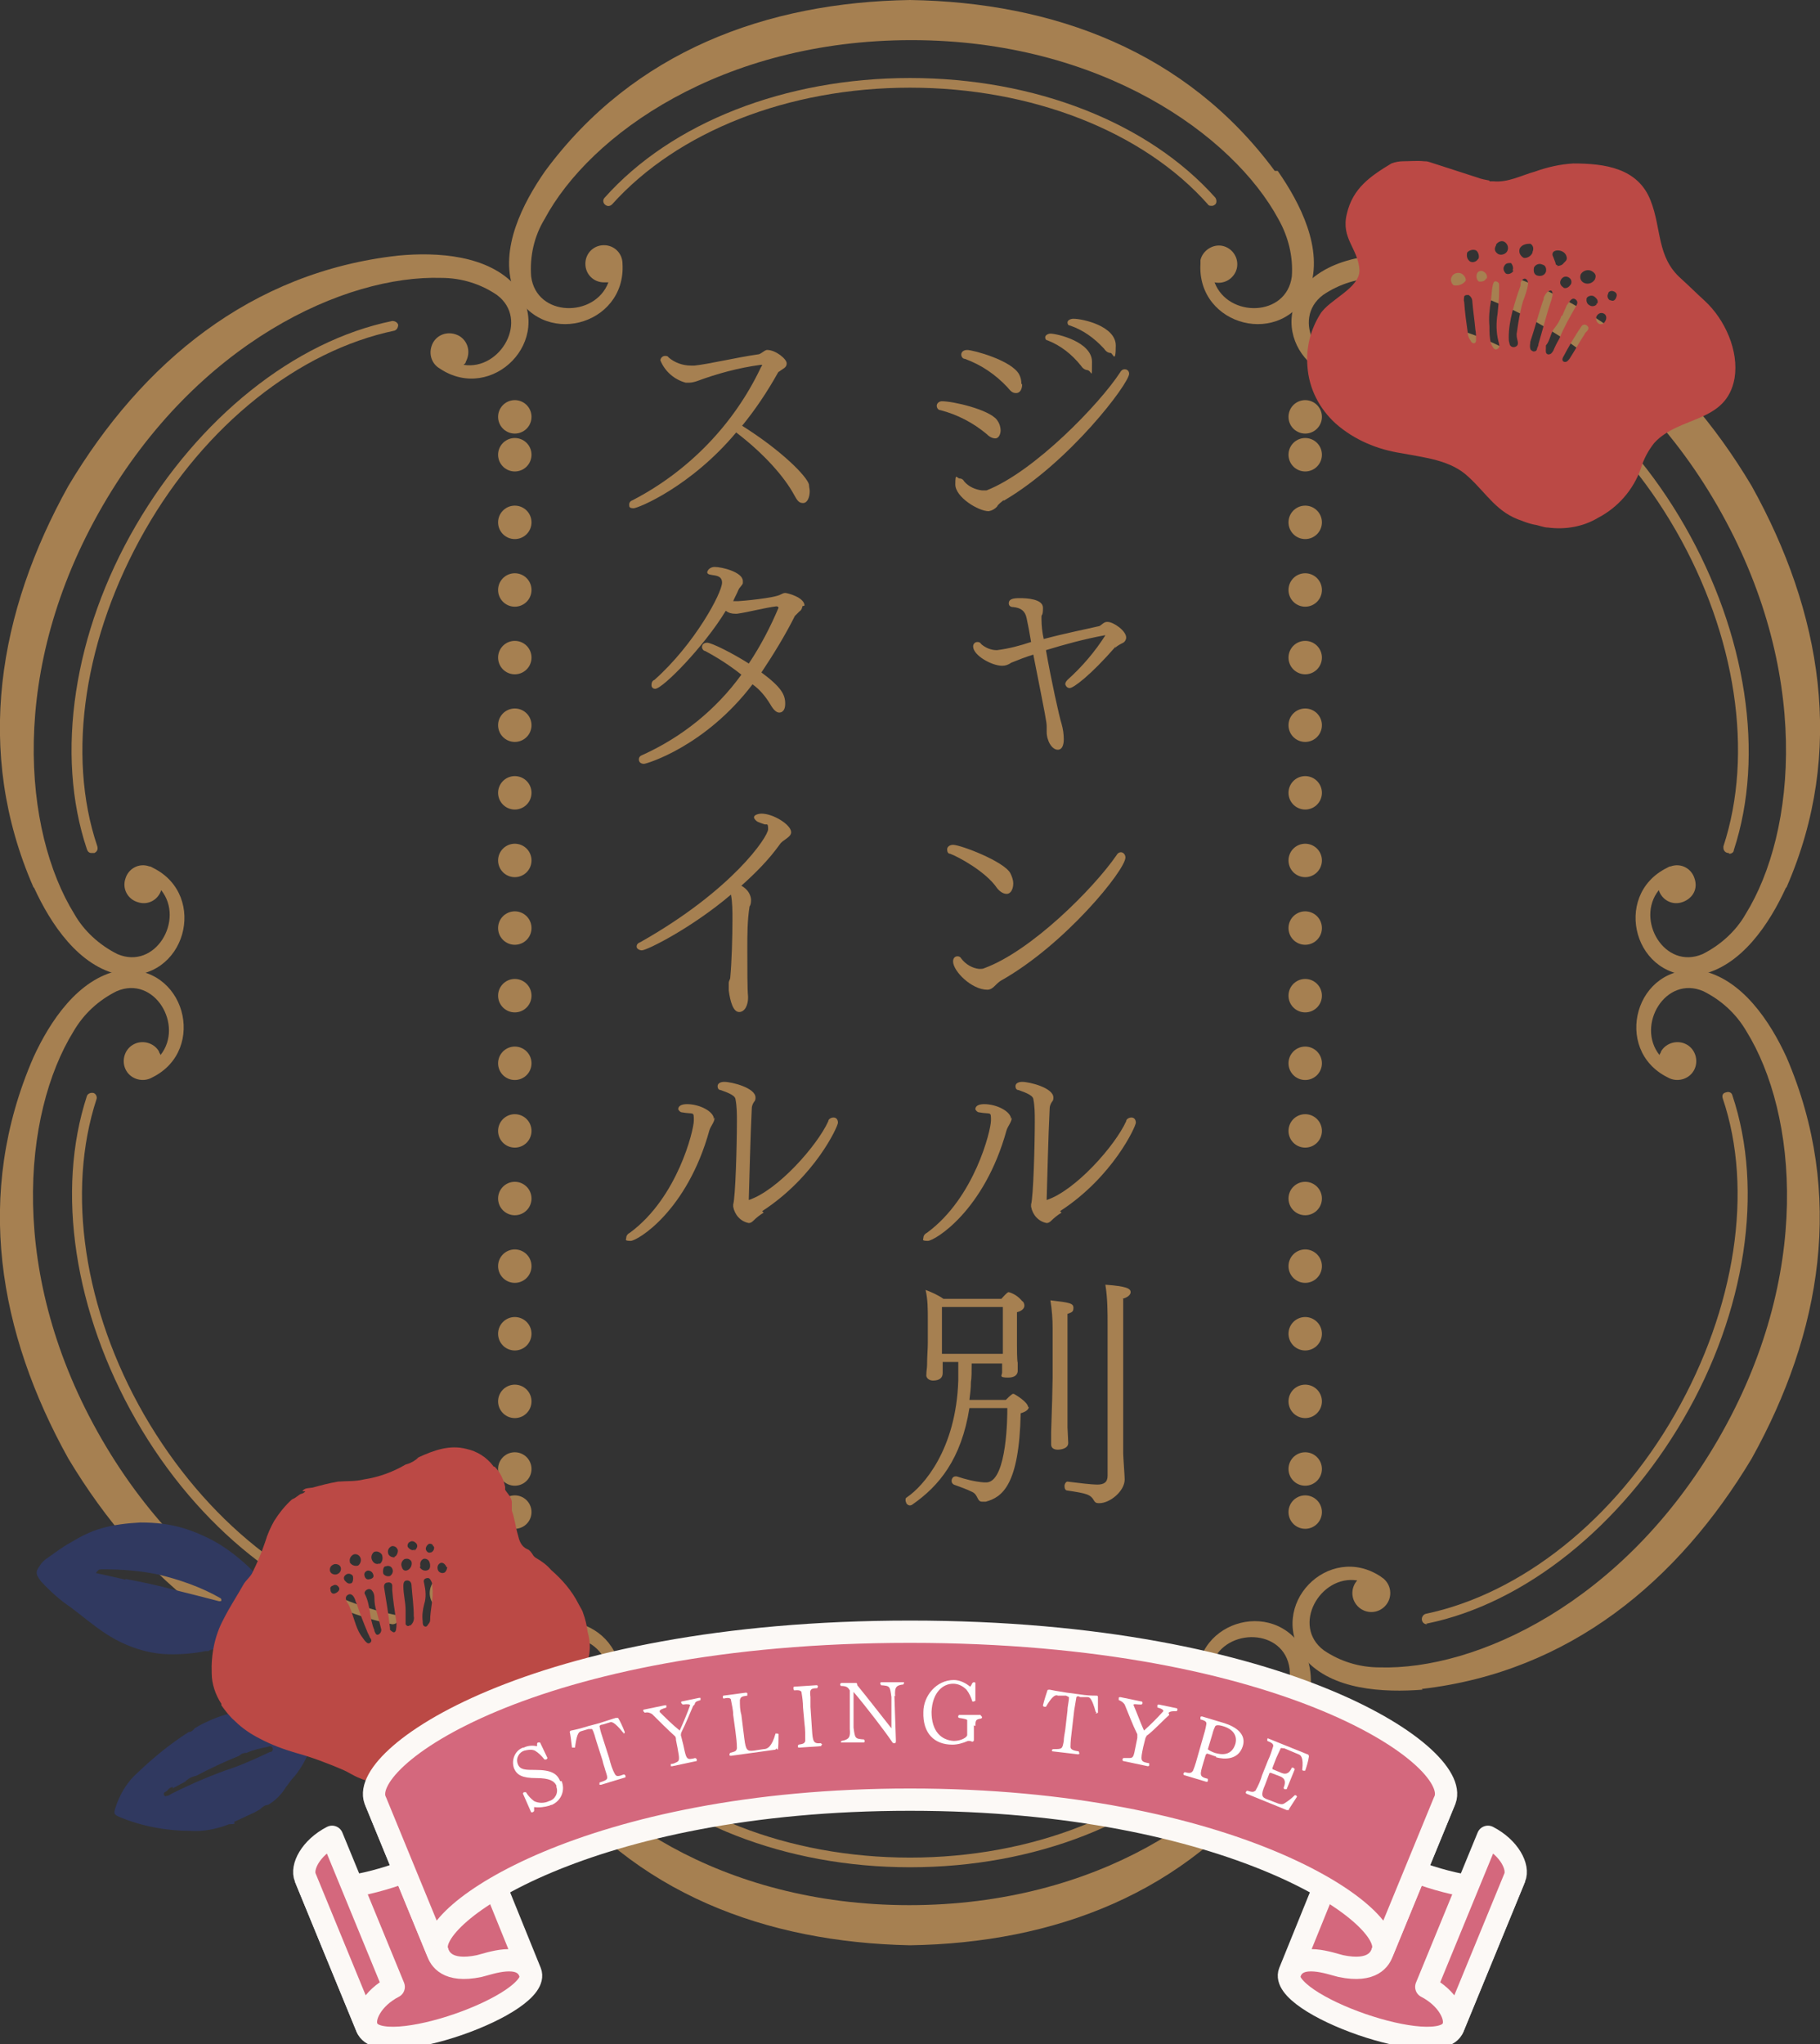<?xml version="1.0" encoding="UTF-8"?>
<svg id="_グループ_4824" data-name="グループ_4824" xmlns="http://www.w3.org/2000/svg" xmlns:xlink="http://www.w3.org/1999/xlink" version="1.1" viewBox="0 0 245 275.1">
  <rect x="0" y="0" width="245" height="275.1" fill="#333333" stroke="none"/>
  <!-- Generator: Adobe Illustrator 30.0.0, SVG Export Plug-In . SVG Version: 2.1.1 Build 123)  -->
  <defs>
    <clipPath id="clippath">
      <rect y="0" width="245" height="275.1" fill="none"/>
    </clipPath>
  </defs>
  <g clip-path="url(#clippath)">
    <g id="_グループ_5270" data-name="グループ_5270">
      <path id="_パス_9646" data-name="パス_9646" d="M240.5,119.4c8-18.3,4.7-37.1-4.7-54-9.9-16.6-24.5-28.7-44.4-31-5.2-.5-12.2-.1-15.9,4.2-5.3,7.2,3.3,15.7,10.3,11,1.2-.7,1.6-2.2.9-3.5-.7-1.2-2.2-1.6-3.5-.9-1.2.7-1.6,2.2-.9,3.5,0,.2.2.3.3.4-5,.8-8.9-6.1-4.5-9.4,2.2-1.5,4.8-2.3,7.5-2.3,12.9-.4,32.9,8.6,45.6,30.7s10.6,43.9,3.8,54.9c-1.3,2.3-3.4,4.2-5.8,5.4-5.1,2.2-9.1-4.6-5.9-8.6.4,1.3,1.8,2.1,3.2,1.6s2.1-1.8,1.6-3.2c-.4-1.3-1.8-2.1-3.2-1.6-.2,0-.3.1-.5.2-7.5,3.7-4.4,15.4,4.4,14.4,5.6-1.1,9.4-6.9,11.6-11.7" fill="#a68051"/>
      <path id="_パス_9647" data-name="パス_9647" d="M171.6,23C159.7,6.9,141.8.3,122.5,0c-19.3.3-37.2,6.9-49.1,23-3,4.3-6.2,10.5-4.3,15.9,3.6,8.1,15.2,5,14.7-3.4,0-1.4-1.1-2.5-2.5-2.5-1.4,0-2.5,1.1-2.5,2.5s1.1,2.5,2.5,2.5c.2,0,.4,0,.6,0-1.8,4.8-9.7,4.7-10.4-.8-.2-2.7.4-5.4,1.8-7.7,6.1-11.4,23.9-24.1,49.4-24.1s43.3,12.8,49.4,24.1c1.3,2.3,2,5,1.8,7.7-.7,5.5-8.6,5.6-10.4.8,1.4.3,2.7-.6,3-1.9.3-1.4-.6-2.7-1.9-3s-2.7.6-3,1.9c0,.2,0,.4,0,.5-.5,8.4,11.1,11.5,14.7,3.4,1.9-5.4-1.3-11.6-4.3-15.9" fill="#a68051"/>
      <path id="_パス_9648" data-name="パス_9648" d="M191.4,227.3c19.9-2.3,34.5-14.5,44.4-31,9.4-16.9,12.6-35.6,4.7-54-2.2-4.8-6-10.6-11.6-11.7-8.8-1-11.9,10.7-4.4,14.4,1.2.7,2.8.3,3.5-.9.7-1.2.3-2.8-.9-3.5-1.2-.7-2.8-.3-3.5.9,0,.2-.2.3-.2.5-3.2-4,.8-10.8,5.9-8.6,2.4,1.2,4.4,3,5.8,5.4,6.8,11,9,32.8-3.8,54.9s-32.7,31.1-45.6,30.7c-2.7,0-5.3-.8-7.5-2.3-4.4-3.3-.5-10.2,4.5-9.4-.9,1-.9,2.6.2,3.6,1,.9,2.6.9,3.6-.2.9-1,.9-2.6-.2-3.6-.1-.1-.3-.2-.4-.3-7-4.7-15.5,3.8-10.3,11,3.7,4.3,10.7,4.6,15.9,4.2" fill="#a68051"/>
      <path id="_パス_9649" data-name="パス_9649" d="M4.5,119.4C-3.5,101.1-.2,82.3,9.2,65.4c9.9-16.6,24.6-28.8,44.4-31,5.2-.5,12.2-.1,15.9,4.2,5.3,7.2-3.3,15.7-10.3,11-1.2-.7-1.6-2.2-.9-3.5.7-1.2,2.2-1.6,3.5-.9,1.2.7,1.6,2.2.9,3.5,0,.2-.2.3-.3.4,5,.8,8.9-6.1,4.5-9.4-2.2-1.5-4.8-2.3-7.5-2.3-12.9-.4-32.8,8.6-45.6,30.7s-10.6,43.9-3.8,54.9c1.3,2.3,3.4,4.2,5.8,5.4,5.1,2.2,9.1-4.6,5.9-8.6-.4,1.3-1.8,2.1-3.2,1.6-1.3-.4-2.1-1.8-1.6-3.2.4-1.3,1.8-2.1,3.2-1.6.2,0,.3.1.5.2,7.5,3.7,4.4,15.4-4.4,14.4-5.6-1.1-9.4-6.9-11.6-11.7" fill="#a68051"/>
      <path id="_パス_9650" data-name="パス_9650" d="M53.6,227.3c-19.9-2.3-34.5-14.5-44.4-31C-.2,179.4-3.5,160.7,4.5,142.3c2.2-4.8,6-10.6,11.6-11.7,8.8-1,11.9,10.7,4.4,14.4-1.2.7-2.8.3-3.5-.9-.7-1.2-.3-2.8.9-3.5,1.2-.7,2.8-.3,3.5.9,0,.2.2.3.2.5,3.2-4-.8-10.8-5.9-8.6-2.4,1.2-4.4,3-5.8,5.4-6.8,11-9,32.8,3.8,54.9s32.7,31.1,45.6,30.7c2.7,0,5.3-.8,7.5-2.3,4.4-3.3.5-10.2-4.5-9.4.9,1,.9,2.6-.2,3.6-1,.9-2.6.9-3.6-.2-.9-1-.9-2.6.2-3.6.1-.1.3-.2.4-.3,7-4.7,15.5,3.8,10.3,11-3.7,4.3-10.7,4.6-15.9,4.2" fill="#a68051"/>
      <path id="_パス_9651" data-name="パス_9651" d="M73.4,238.8c11.9,16.1,29.8,22.6,49.1,23,19.3-.3,37.2-6.9,49.1-23,3-4.3,6.2-10.5,4.3-15.9-3.6-8.1-15.2-5-14.7,3.4,0,1.4,1.1,2.5,2.5,2.5s2.5-1.1,2.5-2.5-1.1-2.5-2.5-2.5c-.2,0-.4,0-.5,0,1.8-4.8,9.7-4.7,10.4.8.2,2.7-.4,5.4-1.8,7.7-6.1,11.4-23.9,24.1-49.4,24.1s-43.3-12.8-49.4-24.1c-1.3-2.3-2-5-1.8-7.7.7-5.5,8.6-5.6,10.4-.8-1.4-.3-2.7.6-3,1.9s.6,2.7,1.9,3,2.7-.6,3-1.9c0-.2,0-.4,0-.5.5-8.4-11.1-11.5-14.7-3.4-1.9,5.4,1.3,11.6,4.3,15.9" fill="#a68051"/>
      <path id="_パス_9652" data-name="パス_9652" d="M52.9,218.6s0,0-.1,0c-13.3-2.7-26.2-13-34.5-27.5s-10.8-30.8-6.6-43.6c.1-.3.5-.5.9-.4.3.1.5.5.4.8-4.1,12.5-1.7,28.4,6.4,42.5,8.2,14.2,20.7,24.2,33.6,26.9.4,0,.6.4.5.8,0,.3-.3.5-.7.5" fill="#a68051"/>
      <path id="_パス_9653" data-name="パス_9653" d="M12.3,114.8c-.3,0-.5-.2-.6-.5-4.3-12.8-1.8-29.2,6.6-43.6s21.3-24.8,34.5-27.5c.4,0,.7.2.8.5,0,.4-.2.7-.5.8-12.9,2.7-25.5,12.7-33.6,26.9s-10.6,30.1-6.4,42.5c.1.4,0,.7-.4.9,0,0-.1,0-.2,0" fill="#a68051"/>
      <path id="_パス_9654" data-name="パス_9654" d="M163.1,27.7c-.2,0-.4,0-.5-.2-8.7-9.8-23.7-15.7-40.1-15.7s-31.3,5.9-40.1,15.7c-.3.3-.7.3-1,0-.2-.2-.3-.6,0-.9,9-10.1,24.3-16.1,41.1-16.1s32.1,6,41.1,16.1c.2.3.2.7,0,.9-.1.1-.3.2-.4.2" fill="#a68051"/>
      <path id="_パス_9655" data-name="パス_9655" d="M232.7,114.8c-.4,0-.7-.3-.7-.7,0,0,0-.1,0-.2,4.1-12.5,1.7-28.4-6.4-42.5s-20.7-24.2-33.6-26.8c-.4,0-.6-.4-.5-.8,0-.4.4-.6.8-.5,13.3,2.7,26.2,13,34.5,27.5s10.8,30.8,6.6,43.6c0,.3-.3.5-.6.5" fill="#a68051"/>
      <path id="_パス_9656" data-name="パス_9656" d="M192.1,218.6c-.4,0-.7-.3-.7-.7,0-.3.2-.6.5-.7,12.9-2.7,25.5-12.7,33.6-26.9s10.6-30.1,6.4-42.5c-.1-.4,0-.7.5-.8.3-.1.7,0,.8.4,4.3,12.8,1.8,29.2-6.6,43.6s-21.3,24.8-34.5,27.5c0,0,0,0-.1,0" fill="#a68051"/>
      <path id="_パス_9657" data-name="パス_9657" d="M122.5,251.3c-16.7,0-32.1-6-41.1-16.1-.2-.3-.2-.7.1-.9.3-.2.6-.2.9,0,8.7,9.8,23.7,15.7,40.1,15.7s31.3-5.9,40.1-15.7c.3-.3.7-.3,1,0,.2.2.3.6,0,.9-9,10.1-24.3,16.1-41.1,16.1" fill="#a68051"/>
      <line id="_線_355" data-name="線_355" x1="69.3" y1="56.1" x2="69.3" y2="56.1" fill="none" stroke="#a68051" stroke-linecap="round" stroke-linejoin="round" stroke-width="4.5"/>
      <line id="_線_356" data-name="線_356" x1="69.3" y1="61.2" x2="69.3" y2="200.9" fill="none" stroke="#a68051" stroke-dasharray="0 9.1" stroke-linecap="round" stroke-linejoin="round" stroke-width="4.5"/>
      <line id="_線_357" data-name="線_357" x1="69.3" y1="203.5" x2="69.3" y2="203.5" fill="none" stroke="#a68051" stroke-linecap="round" stroke-linejoin="round" stroke-width="4.5"/>
      <line id="_線_358" data-name="線_358" x1="175.7" y1="56.1" x2="175.7" y2="56.1" fill="none" stroke="#a68051" stroke-linecap="round" stroke-linejoin="round" stroke-width="4.5"/>
      <line id="_線_359" data-name="線_359" x1="175.7" y1="61.2" x2="175.7" y2="200.9" fill="none" stroke="#a68051" stroke-dasharray="0 9.1" stroke-linecap="round" stroke-linejoin="round" stroke-width="4.5"/>
      <line id="_線_360" data-name="線_360" x1="175.7" y1="203.5" x2="175.7" y2="203.5" fill="none" stroke="#a68051" stroke-linecap="round" stroke-linejoin="round" stroke-width="4.5"/>
      <path id="_パス_9658" data-name="パス_9658" d="M134.7,57.9c0,.6-.3,1.1-.7,1.1-.5,0-.9-.3-1.2-.6-1.8-1.5-3.9-2.6-6.2-3.2-.3,0-.5-.3-.5-.6,0-.3.3-.6.7-.6,0,0,0,0,0,0h0c1.5,0,6.3,1.1,7.4,2.5.3.4.5.9.5,1.5M135.1,67.3c-.3.3-.7.5-.9.9-.3.3-.6.5-1.1.6-1.4,0-4.5-1.9-4.5-3.6s.2-.8.6-.8c.3,0,.5.2.6.4.6.7,1.5,1.1,2.4,1.2.2,0,.4,0,.6,0,6.4-2.5,15.2-11.6,18-15.9.1-.2.3-.4.6-.4.4,0,.6.3.6.6,0,0,0,0,0,0,0,1.3-8,11.9-16.9,17.1M137.6,51.7c0,.7-.3,1.2-.8,1.2s-.7-.2-1.2-.8c-1.6-1.7-3.5-3-5.7-3.8-.3,0-.5-.3-.5-.6,0,0,0-.6.8-.6s6,1.4,7,3.3c.2.4.3.8.3,1.3M146.4,49.8c-.4,0-.7-.3-.9-.6-1.2-1.5-2.7-2.7-4.5-3.4-.2,0-.3-.2-.3-.4,0-.3.4-.5.7-.5.9,0,5.6,1.1,5.6,3.8s0,1.1-.7,1.1M149.5,47.5c-.4,0-.7-.3-.9-.6-1.3-1.4-2.8-2.5-4.6-3.1-.2,0-.3-.2-.3-.4,0-.3.4-.5.8-.5,1.3,0,5.7,1,5.7,3.6s-.4,1-.7,1" fill="#a68051"/>
      <path id="_パス_9659" data-name="パス_9659" d="M150.2,87c-3.4,3.9-5.7,5.6-6.2,5.6-.3,0-.5-.2-.6-.5,0,0,0,0,0,0,0-.2.1-.4.3-.6,2-1.8,3.7-3.8,5.1-6,0,0,0,0-.1,0-2.7.5-5.3,1.2-7.9,2,.7,4,1.8,9,2.1,9.9.2.7.3,1.4.3,2.1,0,.2,0,1.4-.8,1.4s-1.5-1.2-1.5-2.4,0-.4,0-.7c0-.6-.1-1.1-1.8-9.7-1,.3-2,.7-3,1.1-.4.3-.8.4-1.2.4-1.4,0-3.9-1.4-3.9-2.6,0-.3.2-.6.6-.6.2,0,.4.1.5.3.6.5,1.3.8,2.1.8,1.6-.2,3.1-.6,4.6-1.1-.2-1.2-.4-2.3-.6-3.2-.2-1-.8-1.4-1.8-1.5-.4,0-.6-.2-.6-.5,0-.6.6-.7,1.5-.7s3.1.1,3.1,1.3-.2.8-.2,1.2v.3c0,.9.1,1.8.3,2.7,3-.8,5.6-1.3,7.3-1.7.4,0,.7-.6,1.2-.6h.1c.8,0,2.5,1.2,2.5,2.1,0,.3-.2.6-.4.7-.4.2-.8.4-1.1.7" fill="#a68051"/>
      <path id="_パス_9660" data-name="パス_9660" d="M135.5,120.3c-.5,0-1-.4-1.3-.8-1.5-2.2-5.2-4.2-6.3-4.6-.3,0-.4-.3-.4-.6,0-.3.3-.6.8-.6,1,0,6.8,2.2,7.7,3.8.2.4.4.9.4,1.4,0,.7-.3,1.4-.9,1.4M134.7,132c-.3.2-.6.5-.8.7-.3.3-.6.5-1,.5-2.1,0-4.6-2.5-4.6-3.8,0-.4.2-.7.6-.7,0,0,0,0,0,0,.2,0,.4.1.5.3.6.8,1.5,1.3,2.4,1.4.3,0,.5,0,.7-.1,6.3-2.3,14.7-10.7,17.8-15.2.1-.2.3-.4.6-.4.3,0,.6.3.6.7,0,0,0,0,0,0,0,1.7-8.2,11.8-16.8,16.6" fill="#a68051"/>
      <path id="_パス_9661" data-name="パス_9661" d="M136.2,150.4c0,.6-.5,1.1-.7,1.7-3,10.9-9.7,14.9-10.6,14.9s-.6-.2-.6-.4.1-.5.5-.7c6.4-4.7,8.6-13.8,8.6-15.1s0-.8-1.6-1.1c-.2,0-.4-.2-.5-.4,0-.6.7-.7,1.2-.7,1.7,0,3.6,1,3.6,2M142.9,163.2c-.5.3-1,.7-1.4,1.1-.2.2-.4.3-.6.3-1.1-.2-1.9-1.1-2.1-2.2,0,0,0-.2,0-.3.3-1,.5-7.9.5-11.2,0-1,0-2-.2-3-.1-.6-1.5-1-2-1.2-.3,0-.4-.3-.4-.5,0-.6.8-.6.9-.6,1,0,4.2.8,4.2,2.1,0,.2,0,.4-.2.6-.2.3-.3.6-.3.9-.2,4-.3,9-.4,12.1,0,0,0,.1,0,.2,0,0,0,0,0,0h0c3.9-1.3,9.2-7.3,10.7-10.6,0-.3.4-.5.7-.5.4,0,.6.3.6.7,0,.5-3.1,7.3-10.2,11.9" fill="#a68051"/>
      <path id="_パス_9662" data-name="パス_9662" d="M138.5,189.3c0,.4-.4.7-1.1.9-.2,9.7-2.5,11.3-4.7,11.9-.2,0-.3,0-.5,0-.7,0-.5-.9-1.3-1.3-.8-.4-1.7-.7-2.5-1-.2-.1-.3-.3-.3-.5,0-.3.2-.6.5-.6s.1,0,.2,0c1.2.4,2.4.7,3.6.8.2,0,.3,0,.5,0,2.7-.3,2.7-9.2,2.7-9.7v-.3h-5.1c-1.1,6.9-4.1,10.5-7.7,13-.3.2-.6.1-.8-.2,0-.1-.1-.2-.1-.4,0-.2,0-.3.2-.4,2.2-1.5,6.6-6.4,6.9-15.7,0-.5,0-1.6,0-2.5h-2.1v.6c0,.2,0,.7,0,.9,0,.6-.4,1-1.3,1-.4,0-.8-.2-.9-.6,0,0,0-.2,0-.2h0c0-.5.1-.9.1-1.3,0-1.2.1-2.1.1-3v-3.1c0-1.4,0-2.7-.3-4,.8.3,1.7.7,2.4,1.2h7.8c.8-.9.9-.9,1-.9.7.2,1.3.6,1.8,1.2.2.1.3.4.3.6,0,.3-.2.7-1,.9v4.4c0,.4,0,2.1.1,2.4,0,.4,0,1,0,1.1s0,.9-1.3.9-.8-.3-.8-.7,0-.8,0-1.2h-4.1c0,.9,0,2-.1,2.5,0,.8-.1,1.6-.2,2.4h4.9c.3-.3.6-.6.9-.8,0,0,.1,0,.2,0,.2.1,1.9,1.1,1.9,1.8M135,175.9h-8.2v5.5s0,.8,0,.8h8.2c0-.3,0-.5,0-.8v-5.5ZM143.7,176.8v8.5c0,.5,0,1.7,0,3.2s0,2.4,0,3.6c0,.3.1,1.7.1,2.1,0,.8-1.1.9-1.4.9-.5,0-.9-.2-.9-.7s0-1.7,0-1.7c.1-2.6.2-6.4.2-7.3v-6.7c0-1.2-.1-2.5-.3-3.7,2.6.3,3.1.4,3.1,1s-.2.6-1,.9M151.2,174.8v20.8c0,.5.2,3,.2,3.5,0,1.6-2,3.2-3.4,3.2-.3,0-.5,0-.7-.3-.5-.9-1-1-3.6-1.4-.3,0-.4-.3-.4-.6,0-.3.2-.6.4-.6h0c1.6.2,3.3.4,4,.4.9,0,1.4-.3,1.4-1.2v-20.2c0-1.8,0-3.7-.3-5.5,2.8.2,3.4.5,3.4,1s-.7.8-1.1.9" fill="#a68051"/>
      <path id="_パス_9663" data-name="パス_9663" d="M109,66.1c0,.8-.3,1.6-.9,1.6s-.8-.4-1.2-1.1c-1.3-2.4-4-5.5-7.8-8.4-6.1,7.3-13.2,10.2-13.8,10.2s-.6-.2-.6-.5c0-.3.2-.5.5-.6,7.5-3.9,13.6-10.2,17.2-17.8.1-.2.2-.3.2-.4,0,0,0,0-.2,0-3,.4-5.9,1.2-8.6,2.2-.3.1-.7.2-1,.2-.2,0-.4,0-.5,0-1.5-.4-2.8-1.5-3.4-3,0-.3.3-.6.6-.6.2,0,.4,0,.5.2.8.7,1.9,1.1,3,1.1.2,0,.3,0,.5,0,1.9-.2,5.7-1.1,8.5-1.5.4,0,.8-.5,1.2-.6h.1c1.1,0,2.6,1.2,2.6,1.8s-.5.7-1,1.1c-.1,0-.2.2-.2.2-1.4,2.5-3,4.9-4.8,7.1,5.4,3.4,8.7,6.8,9,7.9,0,.3.1.6.1.9" fill="#a68051"/>
      <path id="_パス_9664" data-name="パス_9664" d="M108,81.6c0,.3-.2.6-.4.7-.2.2-.4.4-.6.6-1.3,2.6-2.9,5.2-4.5,7.6,2.7,2,3.2,3,3.2,4.2s-.7,1.2-.8,1.2c-.4,0-.8-.4-1.2-1.1-.6-1-1.4-2-2.4-2.7-6.4,8.4-14.3,10.7-14.6,10.7-.4,0-.7-.2-.7-.6,0,0,0,0,0,0,0-.3.2-.5.5-.6,5.3-2.4,9.9-6.1,13.3-10.8-1.5-1.2-3.2-2.3-4.9-3.2-.2,0-.4-.3-.4-.5,0-.4.3-.6.7-.6.6,0,3.4,1.4,5.6,2.8,1.6-2.4,2.9-4.9,4-7.5,0-.1-.1-.2-.3-.2-1.6.2-3.8.8-5.3,1h-.2c-.5,0-.9-.1-1.3-.4-2.9,4.8-8.5,10.5-9.5,10.5-.3,0-.5-.2-.5-.5,0,0,0,0,0,0,0-.3.1-.6.4-.7,5.4-4.8,9.1-11.7,9.1-13.1s-2-.7-2-1.4c.1-.4.5-.7,1-.7,1,0,3.8.7,3.8,1.9,0,0,0,.2,0,.3-.1.3-.5.6-.6.9-.2.5-.5,1-.7,1.5.2,0,.5,0,.7,0,.3,0,4.9-.4,5.7-.9.2-.1.4-.2.6-.2.3,0,2.6.6,2.6,1.7" fill="#a68051"/>
      <path id="_パス_9665" data-name="パス_9665" d="M106.5,112c0,.7-1.1,1-1.5,1.6-1.5,2.1-3.3,3.9-5.2,5.6.7.4,1.2,1,1.3,1.8,0,.4,0,.7-.2,1-.3,1.9-.3,3.8-.3,5.7,0,2.7,0,5.5.1,6.4v.2c0,.9-.4,1.9-1.2,1.9s-1.2-1.4-1.4-2.9c0-.3,0-.7,0-1,0-.3.2-.5.2-.7.2-2.1.3-5.5.3-7.9,0-1.1,0-2.2-.2-3.3h0c-5.3,4.5-11.3,7.5-12,7.5-.3,0-.7-.2-.7-.5,0,0,0,0,0,0,0-.3.2-.5.5-.6,12.4-7,17.2-14.2,17.2-15.2s-.2-.5-.6-.7c-.3-.1-.6-.2-.8-.3-.2-.1-.5-.4-.5-.6,0-.4.8-.5,1-.5,1.6,0,4,1.5,4,2.5" fill="#a68051"/>
      <path id="_パス_9666" data-name="パス_9666" d="M96.2,150.4c0,.6-.5,1.1-.7,1.7-3,10.9-9.7,14.9-10.6,14.9s-.6-.2-.6-.4.1-.5.5-.7c6.4-4.7,8.6-13.8,8.6-15.1s0-.8-1.6-1.1c-.2,0-.4-.2-.5-.4,0-.6.7-.7,1.2-.7,1.7,0,3.6,1,3.6,2M102.8,163.2c-.5.3-1,.7-1.4,1.1-.2.2-.4.3-.6.3-1.1-.2-1.9-1.1-2.1-2.2,0,0,0-.2,0-.3.3-1,.5-7.9.5-11.2,0-1,0-2-.2-3-.1-.6-1.5-1-2-1.2-.3,0-.4-.3-.4-.5,0-.6.8-.6.9-.6,1,0,4.2.8,4.2,2.1,0,.2,0,.4-.2.6-.2.3-.3.6-.3.9-.2,4-.3,9-.4,12.1,0,0,0,.1,0,.2,0,0,0,0,0,0h0c3.9-1.3,9.2-7.3,10.7-10.6,0-.3.4-.5.7-.5.4,0,.6.3.6.7,0,.5-3.1,7.3-10.2,11.9" fill="#a68051"/>
      <path id="_パス_9667" data-name="パス_9667" d="M200.5,24.4c.2,0,.3,0,.5,0,2,.2,3.8-.8,5.6-1.3,1.7-.6,3.4-1,5.2-1.1,4.2,0,8.7.6,10.4,5,1.5,3.8.8,7.6,4.1,10.5,1.1,1,2.1,2,3.2,3,2.7,2.5,4.6,6.7,4,10.4-1.1,6.1-7.4,5-10.8,8.7-.8,1-1.4,2.1-1.8,3.4-1,2.9-3.1,5.3-5.8,6.7-2,1.2-4.4,1.6-6.7,1.3-.6,0-1.2-.3-1.9-.4-.5-.1-1.1-.3-1.6-.5-3.4-1.1-4.7-3.6-7.2-5.9-2.4-2.3-5.9-2.6-9-3.2-3.3-.5-6.4-1.8-8.9-4-2.2-2-3.6-4.7-3.8-7.7-.2-2.5.4-4.9,1.7-7,1.2-2,5.4-3.5,5.3-6-.2-2.9-2.5-4.2-1.7-7.5.8-3.5,3.2-5.1,6-6.8.5-.2,1.1-.3,1.6-.3.9,0,1.9-.1,2.8,0,.2,0,.4,0,.7.1,2.2.7,4.3,1.4,6.5,2.1.5.2,1.1.3,1.6.4M204.7,38.2c0,.2,0,.3-.1.5-.4,1.1-.7,2.1-1,3.2-.3,1.2-.5,2.3-.5,3.5,0,.3,0,.5.1.8,0,.3.3.6.7.5.4-.1.5-.4.4-.8-.1-.4-.2-.8-.1-1.2.2-1.4.4-2.7.8-4.1.3-.8.6-1.6.7-2.4,0-.3-.1-.6-.4-.7,0,0,0,0,0,0-.3,0-.4.2-.6.5M201.5,37.9c-.3-.1-.4,0-.5.3-.2.7-.2,1.5-.3,2.3-.2,1.1-.3,2.3-.2,3.4,0,.8,0,1.5.2,2.3.3.7.5.9.8.8.5-.2.3-.7.2-1.1-.3-1.2-.3-2.5-.1-3.7.1-1,.2-2,.2-3,0-.3,0-.6,0-.9,0-.2-.1-.3-.3-.4M210.2,42.5h0c-.2.6-.5,1.1-.9,1.6-.6.7-.6,1.7-1.2,2.4,0,0,0,.3,0,.4,0,.3-.1.7.3.8.4,0,.5-.2.7-.5.2-.5.5-1.1.8-1.6.6-1.5,1.4-2.9,2.2-4.3.2-.3.4-.7,0-1s-.7.1-.9.4c-.1.1-.2.3-.3.4-.2.5-.4.9-.6,1.4M207.8,40.2s0,.2-.1.3c-.6,1.8-1.1,3.7-1.7,5.5,0,.3-.1.6,0,.9,0,.2.2.3.4.4.2,0,.4,0,.5-.3,0-.2.2-.4.2-.7.6-2,1.1-4.1,1.8-6.1,0-.2.1-.3.1-.5,0-.2,0-.5-.2-.6-.2,0-.4.1-.5.2-.2.2-.4.5-.5.8M197.6,39.7c-.2,0-.4,0-.5.2,0,.2-.1.5,0,.7.1,1.5.3,2.9.5,4.3,0,.4.2.7.4,1,0,.1.2.3.4.3.2,0,.3-.2.3-.4,0,0,0,0,0,0,0-.5,0-1-.1-1.5-.1-1.2-.3-2.4-.4-3.7,0-.4-.2-.7-.5-.9M213.3,45c0-.1.2-.3.3-.4.3-.3.3-.6,0-.8-.2-.2-.6-.1-.7.1,0,0,0,0,0,0-.9,1.3-1.7,2.7-2.5,4.2-.1.2-.1.4,0,.5.2.2.5.1.6,0,.1-.1.3-.3.4-.5.7-1.1,1.3-2.2,1.9-3.1M209.6,35.8c.3,0,.7-.1.9-.4.2-.2.5-.4.4-.8-.1-.6-.7-.9-1.2-.9-.6,0-.9.4-.6.9.1.3.2.5.3.8,0,.2.1.3.3.3M196.7,36.8c-.5-.2-1.1,0-1.3.5-.2.4,0,.9.3,1.1,0,0,0,0,0,0,.6.1,1.2-.1,1.6-.6.1-.3-.2-.8-.6-1M214.3,36.5c-.5-.3-1.2-.1-1.5.4-.2.5,0,1,.5,1.2.5.2,1.1,0,1.4-.5.2-.5.1-.8-.4-1.1M206.3,33.9c.2-.4.1-.9-.3-1.1-.5,0-1.1.1-1.4.6-.2.5,0,1,.5,1.3.4.1,1-.2,1.2-.7M201.7,34.2c.4.2,1,0,1.2-.4.2-.4.1-.9-.3-1.2-.4-.3-.9-.1-1.2.3,0,0,0,0,0,.1-.3.5-.2.9.3,1.2M199,34.9c.2-.4,0-1-.3-1.2-.4-.2-1,0-1.2.3,0,0,0,0,0,0-.1.5,0,.9.4,1.2.4.2.9,0,1.1-.4M208.1,36.6c.1-.4,0-.9-.5-1-.4-.2-.9,0-1.1.4-.1.5,0,1,.5,1.1.4.1.9,0,1.1-.5M215,40.9c.2-.4,0-.7-.4-1-.3-.2-.8-.1-1,.2,0,0,0,0,0,0-.1.4,0,.8.4,1,.3.2.7.1.9-.1,0,0,0-.1,0-.2M210.4,38.7c.4.2.8,0,1.1-.5.1-.4,0-.7-.4-.9-.4-.2-.8,0-1,.4-.2.4,0,.8.4,1M203.6,36.4c.2-.3,0-.8-.2-1,0,0,0,0,0,0-.4,0-.7,0-.9.4-.2.3-.1.7.2,1,.3.2.8,0,1-.3,0,0,0,0,0-.1M200.1,37.6c.2-.4,0-.9-.5-1.1-.3-.1-.7,0-.8.4,0,0,0,0,0,0-.1.4,0,.8.3,1,.4,0,.8,0,1-.5M215.3,43.6c.3.1.6,0,.8-.4.2-.3.2-.8-.2-1-.4-.2-.8,0-1,.4-.1.4,0,.8.4,1M217.5,40.2c.1-.3.3-.6-.1-.9-.3-.2-.7-.2-.9.1,0,0,0,0,0,.1-.2.3-.1.7.2.9,0,0,0,0,.1,0,.4.2.6,0,.8-.4" fill="#bb4945"/>
      <path id="_パス_9668" data-name="パス_9668" d="M28.1,222.2c-.3,0-.6,0-.9.1-1.7.3-3.5.4-5.2.3-2.7-.2-5.4-1.2-7.7-2.7-1.7-1.1-3.2-2.4-4.8-3.6-1.5-1-2.8-2.2-4-3.5-.6-.8-.8-1.2-.2-2,.3-.5.7-.9,1.2-1.2,1-.7,1.9-1.4,3-2,1.3-.8,2.7-1.5,4.1-1.9,1.7-.5,3.5-.7,5.3-.8,2,0,4,.2,5.9.8,1.6.5,3.2,1.2,4.7,2.1,1.6,1,3.1,2.2,4.4,3.5.2.2.3.4.4.5.4.5.7,1.1,1.1,1.6.8,1.1,1.3,2.4,1.6,3.8,0,.4,0,.7-.3,1-.9,1.2-2.2,1.6-3.4,2.3-.5,0-.8.3-1.2.5-.5,0-.8.4-1.3.5-.3,0-.6,0-.8.3-.4.1-.8.2-1.2.2-.3,0-.6,0-.8.3M16.9,212.5c2.2.4,4.5.9,6.7,1.5,2,.5,4,1,5.9,1.5.1,0,.3,0,.3-.1s0-.2-.1-.3c-2.6-1.5-5.5-2.5-8.4-3.2-2.4-.5-4.9-.7-7.4-.7-.6,0-.6,0-1,.5,1.4.3,2.7.6,4,.9" fill="#303960"/>
      <path id="_パス_9669" data-name="パス_9669" d="M31.6,245.4c-.3.2-.7,0-1,.2-1.6.6-3.3.9-4.9.8-3.3,0-6.6-.6-9.7-1.9-.6-.3-.7-.4-.5-1.1.6-1.9,1.6-3.6,3.1-4.9,2.1-2,4.3-3.8,6.8-5.4.3,0,.6-.2.8-.5.5-.3,1-.6,1.5-.8,1.4-.7,3-1.2,4.5-1.5,2.1-.4,4.2-.3,6.2.2,1.2.3,2.4.8,3.4,1.4.2.1.5.2.4.5-.2.5,0,1.1,0,1.6-.5,1.8-1.3,3.5-2.5,5-.5.5-.8,1-1.2,1.5-.6,1-1.4,1.8-2.4,2.4-.4,0-.8.3-1.1.6l-.7.4-2.8,1.3M23.3,240.5c-.3,0-.6.2-.8.5l-.3.2c-.1,0-.2.2-.1.4,0,.1.2.2.3.1.3,0,.5-.2.7-.3,2.8-1.4,5.6-2.6,8.6-3.6,1.6-.6,3.1-1.3,4.6-2,.2,0,.5-.1.4-.5s-.4-.3-.7-.2c-1,.2-1.9.4-2.8.8-.4,0-.7.1-1,.4-2,.8-3.9,1.7-5.8,2.7-.6.1-1.1.4-1.5.8l-1.7.9" fill="#303960"/>
      <path id="_パス_9670" data-name="パス_9670" d="M40.7,200.7c.3-.5.9-.4,1.4-.5,1.1-.3,2.2-.6,3.4-.8,1.2-.1,2.3,0,3.5-.3,2-.3,3.9-1,5.6-2,.4-.1.9-.3,1.3-.6.2-.1.3-.3.5-.4,2-.9,4.1-1.7,6.4-1.1,1.4.3,2.7,1.1,3.6,2.3,0,0,0,.1.2.1.7.7,1.2,1.7,1.4,2.7v.4c.3.5.8.9.9,1.6,0,.4,0,.8,0,1.2.4,1.1.5,2.2.8,3.2.2.8.4,1.6,1.3,2,.3.1.5.4.7.7.1.2.3.4.5.5.7.4,1.4.9,2,1.6,1.5,1.3,2.8,2.8,3.7,4.6.2.4.5.8.6,1.2.3.8.5,1.7.6,2.5.2.7.3,1.4.3,2,0,.9-.2,1.8-.5,2.7-.2.8-.6,1.6-1,2.4-.3.6-.7,1.2-1,1.7-.5.6-1.1,1.1-1.8,1.4-.2.1-.6.1-.7.4-.4.4-.8.9-1.5.9,0,0-.2,0-.3.1-1.2.7-2.4,1.3-3.7,1.8-.3,0-.6,0-.7.3-.7.5-1.5.9-2.4,1.1-.1,0-.3,0-.4,0,0,0,0,0,0,0-.9.7-1.9,1.3-3,1.7-.3,0-.5,0-.5.3-.4.3-.8.5-1.3.6-.3,0-.6,0-.7.4-.8.4-1.6.8-2.4,1.1-.5,0-.9.3-1.3.5-.4.2-.8.3-1.3.2-.4,0-.8.2-1.1.5-.6,0-1.2.2-1.9.3-1.2,0-2.4-.2-3.5-.7-.8-.3-1.5-.8-2.2-1.1-2.1-.9-4.2-1.7-6.4-2.3-1.7-.5-3.3-1.1-4.8-1.9-1.2-.6-2.4-1.4-3.4-2.4-.7-.6-1.3-1.4-1.8-2.1,0,0,0-.1,0-.2,0,0,0,0,0,0-.8-1.2-1.3-2.7-1.3-4.1-.1-2.5.4-5.1,1.6-7.3.8-1.6,1.8-3.1,2.7-4.7.3-.5.8-.9,1.1-1.4.7-1.4,1.3-2.8,1.8-4.3.3-1,.7-1.9,1.2-2.8.7-1.1,1.5-2.1,2.4-2.9l.4-.2.7-.5c.2-.1.5-.1.7-.4M52.7,219.5c.3.3.5.2.6-.1.1-.5.1-1,0-1.5-.2-1.3-.4-2.6-.5-3.9,0-.2,0-.4,0-.6,0-.4-.4-.5-.7-.4-.2,0-.4.2-.4.5,0,0,0,0,0,.1.3,1.8.6,3.7.8,5.5,0,0,0,.1,0,.2,0,.1.2.2.3.3M47.9,215.6c-.2-.8-.6-1.2-1-1-.6.3-.3.9,0,1.3.6,1.2.8,2.5,1.4,3.7.2.4.5.8.8,1.2.2.2.4.5.7.3.3-.2.2-.5,0-.7-.1-.3-.3-.6-.4-.9-.5-1.2-1-2.5-1.4-3.7M50.4,219.5c.1.2.2.6.5.5.3-.1.5-.5.4-.8,0,0,0,0,0,0-.2-.8-.4-1.6-.6-2.3-.2-.6-.3-1.2-.3-1.9,0-.3-.1-.7-.3-.9-.1-.2-.4-.3-.6-.2-.3.1-.5.4-.4.6.8,1.5.6,3.3,1.3,4.9,0,0,0,.1,0,.2M57.4,212.4c-.4.1-.4.4-.3.7.2.9.3,1.9,0,2.8-.2.8-.3,1.5-.2,2.3,0,.3,0,.6.3.7s.4-.3.6-.5c0,0,.1-.2.1-.3,0-1.5.5-3,.3-4.5,0-.3,0-.5-.1-.7-.2-.4-.3-.6-.7-.5M55.2,218.8c.4-.3.6-.8.5-1.3,0-1.4-.2-2.7-.3-4.1,0-.4-.2-.7-.6-.7-.5,0-.5.5-.5.8,0,1.1.3,2.1.3,3.2,0,.5,0,.9,0,1.4,0,.2,0,.3,0,.5.2.3.4.3.6.1M51.1,210.5c.4-.3.5-.8.3-1.3-.3-.4-.8-.5-1.1-.3-.3.3-.4.7-.2,1.1.2.4.6.6,1,.4M47.1,210.3c.3.4.7.5,1.1.4.3-.2.5-.7.3-1.1-.2-.4-.6-.5-.9-.4h0c-.4.2-.6.6-.5,1M56.5,210.9c.2.4.7.6,1.1.4.3-.1.4-.6.2-1.1-.1-.3-.5-.5-.8-.4,0,0,0,0,0,0-.4.2-.5.6-.4,1M54.5,209.8c-.4.2-.6.7-.4,1.1.1.4.4.6.8.4.4-.2.6-.7.5-1.1-.1-.3-.5-.5-.8-.4M45.5,211.8c.4-.2.5-.7.3-1-.2-.3-.7-.4-1-.2-.4.2-.5.7-.3,1,.2.3.7.4,1,.2M53.1,209.5c.3,0,.6-.8.4-1-.1-.3-.5-.5-.8-.4-.4.2-.6.6-.4,1.1.2.3.5.4.8.4M60.1,210.9c-.2-.5-.6-.7-.9-.5s-.4.6-.2,1c.2.3.6.4.9.2.2-.2.3-.5.3-.7M52.5,212.1c.3-.2.5-.6.3-1-.2-.4-.6-.4-.9-.3-.3,0-.4.6-.3,1,.2.3.6.4.9.3M55.8,208.7c.2-.2.5-.5.3-.9-.2-.3-.6-.5-.9-.3-.3.1-.4.5-.3.7,0,0,0,0,0,0,.2.3.7.6.9.3M47.2,213.1c.3,0,.4-.6.3-1-.2-.3-.6-.4-.9-.2-.3.2-.4.5-.2.8,0,0,0,0,0,0,.2.2.4.5.8.4M50.2,211.8c-.1-.3-.5-.5-.8-.4,0,0,0,0,0,0-.4.2-.4.5-.3.8.2.4.4.4.8.3.3-.1.5-.3.3-.7M58.3,208.1c0-.3-.4-.4-.6-.3-.3.2-.5.6-.3.9.2.3.4.3.7.2.3-.2.4-.5.3-.8M44.5,214.1c.1.3.3.5.7.3s.6-.5.4-.8c-.2-.3-.5-.4-.8-.2,0,0,0,0,0,0-.3.1-.4.3-.3.6" fill="#bb4945"/>
      <path id="_パス_9671" data-name="パス_9671" d="M203.9,252.7l-8.3,20.2c-1.8,4.5-23.7-3.2-22-7.5l7.5-18.5.7-1.7c-1.7,4.3,20.2,12,22,7.5" fill="#d4687d"/>
      <path id="_パス_9672" data-name="パス_9672" d="M203.9,252.7l-8.3,20.2c-1.8,4.5-23.7-3.2-22-7.5l7.5-18.5.7-1.7c-1.7,4.3,20.2,12,22,7.5" fill="none" stroke="#fcf9f6" stroke-linejoin="round" stroke-width="3"/>
      <path id="_パス_9673" data-name="パス_9673" d="M200.3,247.2l-8.3,20.2c2.9,1.5,4.2,4.1,3.6,5.5l8.3-20.2c.6-1.4-.7-4-3.6-5.5" fill="#d4687d"/>
      <path id="_パス_9674" data-name="パス_9674" d="M200.3,247.2l-8.3,20.2c2.9,1.5,4.2,4.1,3.6,5.5l8.3-20.2c.6-1.4-.7-4-3.6-5.5Z" fill="none" stroke="#fcf9f6" stroke-linejoin="round" stroke-width="3"/>
      <path id="_パス_9675" data-name="パス_9675" d="M181.2,246.9l-7.5,18.5c1.1-2.8,5.5-1.1,6.8-.8,4.3.9,5.3-1,5.6-1.9l8.3-20.2-13.2,4.5Z" fill="#d4687d"/>
      <path id="_パス_9676" data-name="パス_9676" d="M181.2,246.9l-7.5,18.5c1.1-2.8,5.5-1.1,6.8-.8,4.3.9,5.3-1,5.6-1.9l8.3-20.2-13.2,4.5Z" fill="none" stroke="#fcf9f6" stroke-linejoin="round" stroke-width="3"/>
      <path id="_パス_9677" data-name="パス_9677" d="M41.1,252.7l8.3,20.2c1.8,4.5,23.7-3.2,22-7.5l-7.5-18.5-.7-1.7c1.7,4.3-20.2,12-22,7.5" fill="#d4687d"/>
      <path id="_パス_9678" data-name="パス_9678" d="M41.1,252.7l8.3,20.2c1.8,4.5,23.7-3.2,22-7.5l-7.5-18.5-.7-1.7c1.7,4.3-20.2,12-22,7.5" fill="none" stroke="#fcf9f6" stroke-linejoin="round" stroke-width="3"/>
      <path id="_パス_9679" data-name="パス_9679" d="M44.7,247.2l8.3,20.2c-2.9,1.5-4.2,4.1-3.6,5.5l-8.3-20.2c-.6-1.4.7-4,3.6-5.5" fill="#d4687d"/>
      <path id="_パス_9680" data-name="パス_9680" d="M44.7,247.2l8.3,20.2c-2.9,1.5-4.2,4.1-3.6,5.5l-8.3-20.2c-.6-1.4.7-4,3.6-5.5Z" fill="none" stroke="#fcf9f6" stroke-linejoin="round" stroke-width="3"/>
      <path id="_パス_9681" data-name="パス_9681" d="M63.8,246.9l7.5,18.5c-1.1-2.8-5.5-1.1-6.8-.8-4.3.9-5.3-1-5.6-1.9l-8.3-20.2,13.2,4.5Z" fill="#d4687d"/>
      <path id="_パス_9682" data-name="パス_9682" d="M63.8,246.9l7.5,18.5c-1.1-2.8-5.5-1.1-6.8-.8-4.3.9-5.3-1-5.6-1.9l-8.3-20.2,13.2,4.5Z" fill="none" stroke="#fcf9f6" stroke-linejoin="round" stroke-width="3"/>
      <path id="_パス_9683" data-name="パス_9683" d="M122.5,219.6c-50.9,0-74.9,17.2-71.9,22.9l8.3,20.2c-2-4.9,20.3-20.5,63.6-20.5s65.6,15.6,63.6,20.5l8.3-20.2c3-5.7-21-22.9-71.9-22.9" fill="#d4687d"/>
      <path id="_パス_9684" data-name="パス_9684" d="M122.5,219.6c-50.9,0-74.9,17.2-71.9,22.9l8.3,20.2c-2-4.9,20.3-20.5,63.6-20.5s65.6,15.6,63.6,20.5l8.3-20.2c3.1-5.7-21-22.9-71.9-22.9Z" fill="none" stroke="#fcf9f6" stroke-linejoin="round" stroke-width="3"/>
      <path id="_パス_9685" data-name="パス_9685" d="M75.6,239.7c.5,1.2,0,2.6-1.3,3.2,0,0-.2,0-.3.1-.7.2-1.4.3-2.1.2,0,.2,0,.3,0,.5,0,0,0,.1-.2.2,0,0-.2,0-.2,0l-1.1-2.5h0c0,0,0-.2.2-.2s.2,0,.2,0c.3.5.7.9,1.1,1.2.6.3,1.4.3,2,0,.8-.2,1.3-1.1,1-1.9,0,0,0-.1,0-.2-.3-.6-.9-1-2.7-1-1.9,0-2.6-.4-3-1.3-.4-1.1.1-2.4,1.2-2.8,0,0,0,0,.1,0,.6-.3,1.2-.3,1.8-.2,0,0,0-.1,0-.3,0,0,0-.2.2-.2,0,0,.2,0,.2,0l1,2.1c0,0-.1.2-.2.2,0,0-.1,0-.2,0-.4-.5-.8-.9-1.3-1.2-.5-.2-.9-.1-1.4,0-.7.2-1.2,1-.9,1.8,0,0,0,0,0,0,.3.8,1,.8,2.4.8,2.1,0,2.9.5,3.3,1.5" fill="#fff"/>
      <path id="_パス_9686" data-name="パス_9686" d="M84,233.2s0,0-.1,0c-1.2-1.5-1.6-1.5-1.8-1.4l-1,.3c-.3,0-.4.2-.4.2.1.6.3,1.2.5,1.8l.8,2.5c.2.8.4,1.5.8,2.2.2.3.4.3,1.2,0,0,0,.2.1.2.2,0,0,0,.2,0,.2,0,0,0,0,0,0l-3.3,1c0,0-.2,0-.2,0,0,0,0,0,0,0,0,0,0-.2,0-.3,1.2-.4,1.2-.4.8-1.6-.1-.4-.3-.9-.4-1.4l-.8-2.5c-.2-.6-.3-1.2-.6-1.7,0,0-.2,0-.5,0l-1,.3c-.4.1-.6.7-.8,2.2,0,0,0,0-.1,0,0,0-.2,0-.3,0-.1-.8-.2-1.7-.3-2.1,0-.1.1-.2.2-.2.5-.1,1-.2,2.3-.6l1.5-.4c1.3-.4,1.8-.6,2.2-.7.1,0,.3,0,.3,0,.2.3.6,1.1.9,1.9,0,.1,0,.2-.2.2" fill="#fff"/>
      <path id="_パス_9687" data-name="パス_9687" d="M93.3,229.6c-.3.7-1,2.4-1.6,3.6,0,.1-.1.3,0,.5l.3,1.2c.4,1.9.4,2,1.6,1.7,0,0,.2.1.2.2,0,0,0,.2,0,.2,0,0,0,0,0,0l-3.3.7c0,0-.2,0-.2,0,0,0,0,0,0,0,0-.1,0-.2,0-.3.3,0,.5-.1.7-.2.5-.2.5-.4.2-2l-.2-1c0-.2,0-.3-.1-.5-1-.9-2.2-2.1-3.1-3-.3-.2-.6-.3-1-.2,0,0-.1-.1-.2-.2,0,0,0-.2,0-.2,0,0,0,0,0,0l2.9-.6c0,0,.2,0,.2,0,0,0,0,0,0,0,0,0,0,.2,0,.3-.6.2-.9.3-.9.5,0,0,0,0,0,.1.7.7,1.7,1.7,2.7,2.5.5-1.1,1-2.3,1.4-3.4,0-.1-.2-.2-1-.1,0,0-.1-.1-.2-.2,0,0,0-.2,0-.2,0,0,0,0,0,0l2.4-.5c0,0,.2,0,.2,0,0,0,0,0,0,0,0,0,0,.2,0,.3-.6.2-.7.2-.8.6" fill="#fff"/>
      <path id="_パス_9688" data-name="パス_9688" d="M104.5,235.3c0,.1-.1.2-.3.2l-5.8.8c0,0-.2,0-.2-.1,0,0,0,0,0,0,0-.1,0-.2.1-.3.7-.2.8-.2.9-.6,0-.8-.1-1.5-.2-2.3l-.3-2.2c0-.7-.2-1.4-.3-2,0-.2-.2-.4-1-.2,0,0-.1-.1-.1-.2,0,0,0-.2.1-.2,0,0,0,0,0,0l3-.4c0,0,.2,0,.2.1,0,0,0,0,0,0,0,0,0,.2,0,.3-.8.1-.9.2-1,.6,0,.7,0,1.3.2,2l.4,3.2c.2,1.6.4,1.7,1.3,1.6l1.3-.2c.5,0,1.1-.3,1.6-2.1,0,0,0,0,.1,0,.1,0,.3,0,.3.1,0,.8,0,1.7-.1,2.1" fill="#fff"/>
      <path id="_パス_9689" data-name="パス_9689" d="M110.6,234.8c0,0,0,.2-.1.2,0,0,0,0,0,0l-2.9.2c0,0-.2,0-.2-.1,0,0,0,0,0,0,0-.1,0-.2.1-.3.7-.1.8-.2.9-.5,0-.8,0-1.6-.1-2.3l-.2-2.2c0-.7-.1-1.4-.2-2,0-.2-.2-.4-1-.3,0,0-.1-.2-.1-.3,0,0,0-.2.1-.2l3-.2c.1,0,.1,0,.2.1,0,0,0,.2-.1.3-1,0-1,.3-.9,1.2,0,.3,0,.7,0,1.3l.2,3c.1,1.7.2,2,1.2,1.9,0,0,.1.1.2.2" fill="#fff"/>
      <path id="_パス_9690" data-name="パス_9690" d="M120.4,228.2l.2,6c0,.3,0,.4-.2.4-.2,0-.2,0-.4-.3-.8-1.2-3.4-4.6-5.1-6.6v4.8c.2,1.5.2,1.5,1.4,1.6,0,0,.1.1.1.2,0,0,0,.2-.1.2,0,0,0,0,0,0h-2.9c0,0-.2,0-.2,0,0,0,0,0,0,0,0,0,0-.2.1-.2,1-.2,1.2-.5,1.1-1.6v-5.2c-.2-.3-.3-.6-1.2-.6,0,0-.1-.1-.1-.2,0,0,0-.2.2-.2h1.9c.1,0,.2,0,.2.3,1.4,1.7,3.4,4.3,4.6,5.8h0s0,0,0,0v-4.2c-.2-1.5-.2-1.5-1.4-1.6,0,0-.1-.2-.1-.2,0,0,0-.2.1-.2,0,0,0,0,0,0h2.9c0,0,.2,0,.2,0,0,0,0,0,0,0,0,0,0,.2-.1.3-.9.1-1.2.3-1.1,1.6" fill="#fff"/>
      <path id="_パス_9691" data-name="パス_9691" d="M131.1,232.2v1c0,.3,0,.7,0,1h0c0,.1-.1.2-.2.2,0,0,0,0,0,0-.1,0-.2-.1-.4-.1,0,0-.1,0-.2,0-.7.3-1.4.5-2.1.5-2.4,0-4-1.5-3.9-4.4,0-2.1,1.7-4.3,4.1-4.3.8,0,1.6.4,2.2.9h0c.1-.1.2-.3.3-.5,0,0,.1-.1.2-.1,0,0,.2,0,.2.1v2.4c0,0-.2.1-.3.1,0,0-.1,0-.1,0-.2-.6-.4-1.1-.8-1.6-.5-.5-1.1-.8-1.8-.8-1.4,0-2.8,1.2-2.9,3.8,0,2.6,1.3,3.8,3,3.9,1,0,1.8-.5,1.8-.8v-1.1c0-.7,0-.8,0-.9,0-.1-.4-.2-1.1-.3,0,0-.2-.1-.1-.2,0-.1,0-.2.2-.2h2.8c0,.1.2.2.2.3,0,0,0,.2-.2.2-.6.1-.7.2-.7,1" fill="#fff"/>
      <path id="_パス_9692" data-name="パス_9692" d="M147.6,230.4s0,0-.1,0c-.5-1.8-.8-2-1.1-2h-1c-.3-.2-.4-.1-.5,0-.1.6-.2,1.2-.3,1.8l-.3,2.6c-.1.8-.2,1.6-.2,2.3,0,.3.3.5,1.1.6,0,0,.1.2.1.3,0,0,0,.1-.2.1,0,0,0,0,0,0l-3.4-.4c0,0-.1,0-.1-.1,0,0,0,0,0,0,0,0,0-.2.2-.2,1.2,0,1.2,0,1.4-1.1,0-.4.1-.9.2-1.5l.3-2.6c0-.6.2-1.2.2-1.8,0,0-.2-.1-.4-.2h-1.1c-.4-.2-.9.3-1.6,1.5,0,0-.1,0-.2,0,0,0-.2,0-.2-.2.2-.8.5-1.7.6-2,0-.1.2-.1.3-.1.5.1,1,.2,2.3.4l1.5.2c1.3.2,1.9.2,2.4.2.2,0,.3,0,.3.2,0,.3,0,1.3,0,2.1,0,0-.2.1-.3.1" fill="#fff"/>
      <path id="_パス_9693" data-name="パス_9693" d="M157.4,230.8c-.6.5-1.9,1.9-2.9,2.7-.1,0-.2.2-.3.4l-.3,1.2c-.4,1.9-.4,2,.8,2.2,0,0,0,.2,0,.3,0,0,0,.1-.2.1,0,0,0,0,0,0l-3.3-.7c0,0-.1,0-.1-.2,0,0,0,0,0,0,0,0,0-.2.2-.2.3,0,.5,0,.7,0,.6,0,.6-.2.9-1.7l.2-1c0-.2,0-.3,0-.5-.6-1.2-1.2-2.8-1.7-4-.2-.3-.5-.5-.8-.6,0,0,0-.2,0-.3,0,0,0-.1.2-.1,0,0,0,0,0,0l2.9.6c0,0,.1,0,.1.2,0,0,0,0,0,0,0,0,0,.2-.2.2-.6,0-.9-.1-1,0,0,0,0,0,0,.1.4.9.9,2.3,1.4,3.4.9-.8,1.8-1.7,2.6-2.6,0-.1,0-.3-.8-.5,0,0,0-.2,0-.3,0,0,0-.1.2-.1,0,0,0,0,0,0l2.4.5c0,0,.1,0,.1.2,0,0,0,0,0,0,0,0,0,.2-.2.2-.6,0-.7,0-1,.2" fill="#fff"/>
      <path id="_パス_9694" data-name="パス_9694" d="M163.7,236.4c-.4-.1-.8-.3-1.2-.4,0,0-.1,0-.2.2l-.3,1c-.5,1.7-.6,1.9.6,2.2,0,0,0,.2,0,.3,0,0,0,.1-.2.1,0,0,0,0,0,0l-3-.9c0,0-.1,0-.1-.2,0,0,0,0,0,0,0,0,.1-.2.2-.2.7.2.9.1,1.1-.2.3-.7.5-1.5.7-2.2l.6-2.1c.2-.7.4-1.3.5-2,0-.2,0-.4-.8-.6,0,0,0-.2,0-.3,0,0,0-.1.2-.1,0,0,0,0,0,0l3,.9c1.6.5,3,1.5,2.5,3.1-.6,1.9-2.5,1.8-3.6,1.5M164.6,232.3c-.7-.2-.9-.1-1,0-.2.4-.3.7-.4,1.1l-.6,2c0,.1.4.3.9.5,1,.3,2.3.4,2.8-1.2.3-1.1-.3-2-1.7-2.4" fill="#fff"/>
      <path id="_パス_9695" data-name="パス_9695" d="M173.5,243.6c0,0-.2,0-.3,0l-5.4-2.2c0,0-.1,0-.1-.2,0,0,0,0,0,0,0,0,.1-.2.2-.2.7.2.8.2,1.1,0,.4-.7.7-1.4.9-2.1l.8-2c.3-.6.5-1.3.7-1.9,0-.2,0-.4-.8-.7,0,0,0-.2,0-.3,0,0,.1-.1.2,0,0,0,0,0,0,0l5.2,2.1c.1,0,.2.1.2.3-.1.7-.3,1.3-.5,1.9,0,0-.2,0-.3,0,0,0,0,0-.1-.1.2-1.7-.2-2-.5-2.1l-1.9-.8c-.2,0-.5-.1-.5,0-.2.4-.4.9-.6,1.3l-.5,1.3c0,0,0,.1,0,.2l1.2.5c.5.2,1,.2,1.4-.7,0,0,.1,0,.2,0,0,0,.1.1.2.2l-1.1,2.7c0,0-.2,0-.3,0,0,0-.1-.1-.1-.2.4-1,0-1.3-.4-1.5l-1.3-.5c-.1,0-.1,0-.2,0l-.6,1.6c-.6,1.4-.5,1.7.4,2l1.3.5c.3.1.6.2.9,0,.5-.3,1-.7,1.4-1.1,0,0,0,0,.1,0,.1,0,.2.2.2.2-.4.6-.9,1.4-1.1,1.7" fill="#fff"/>
    </g>
  </g>
</svg>